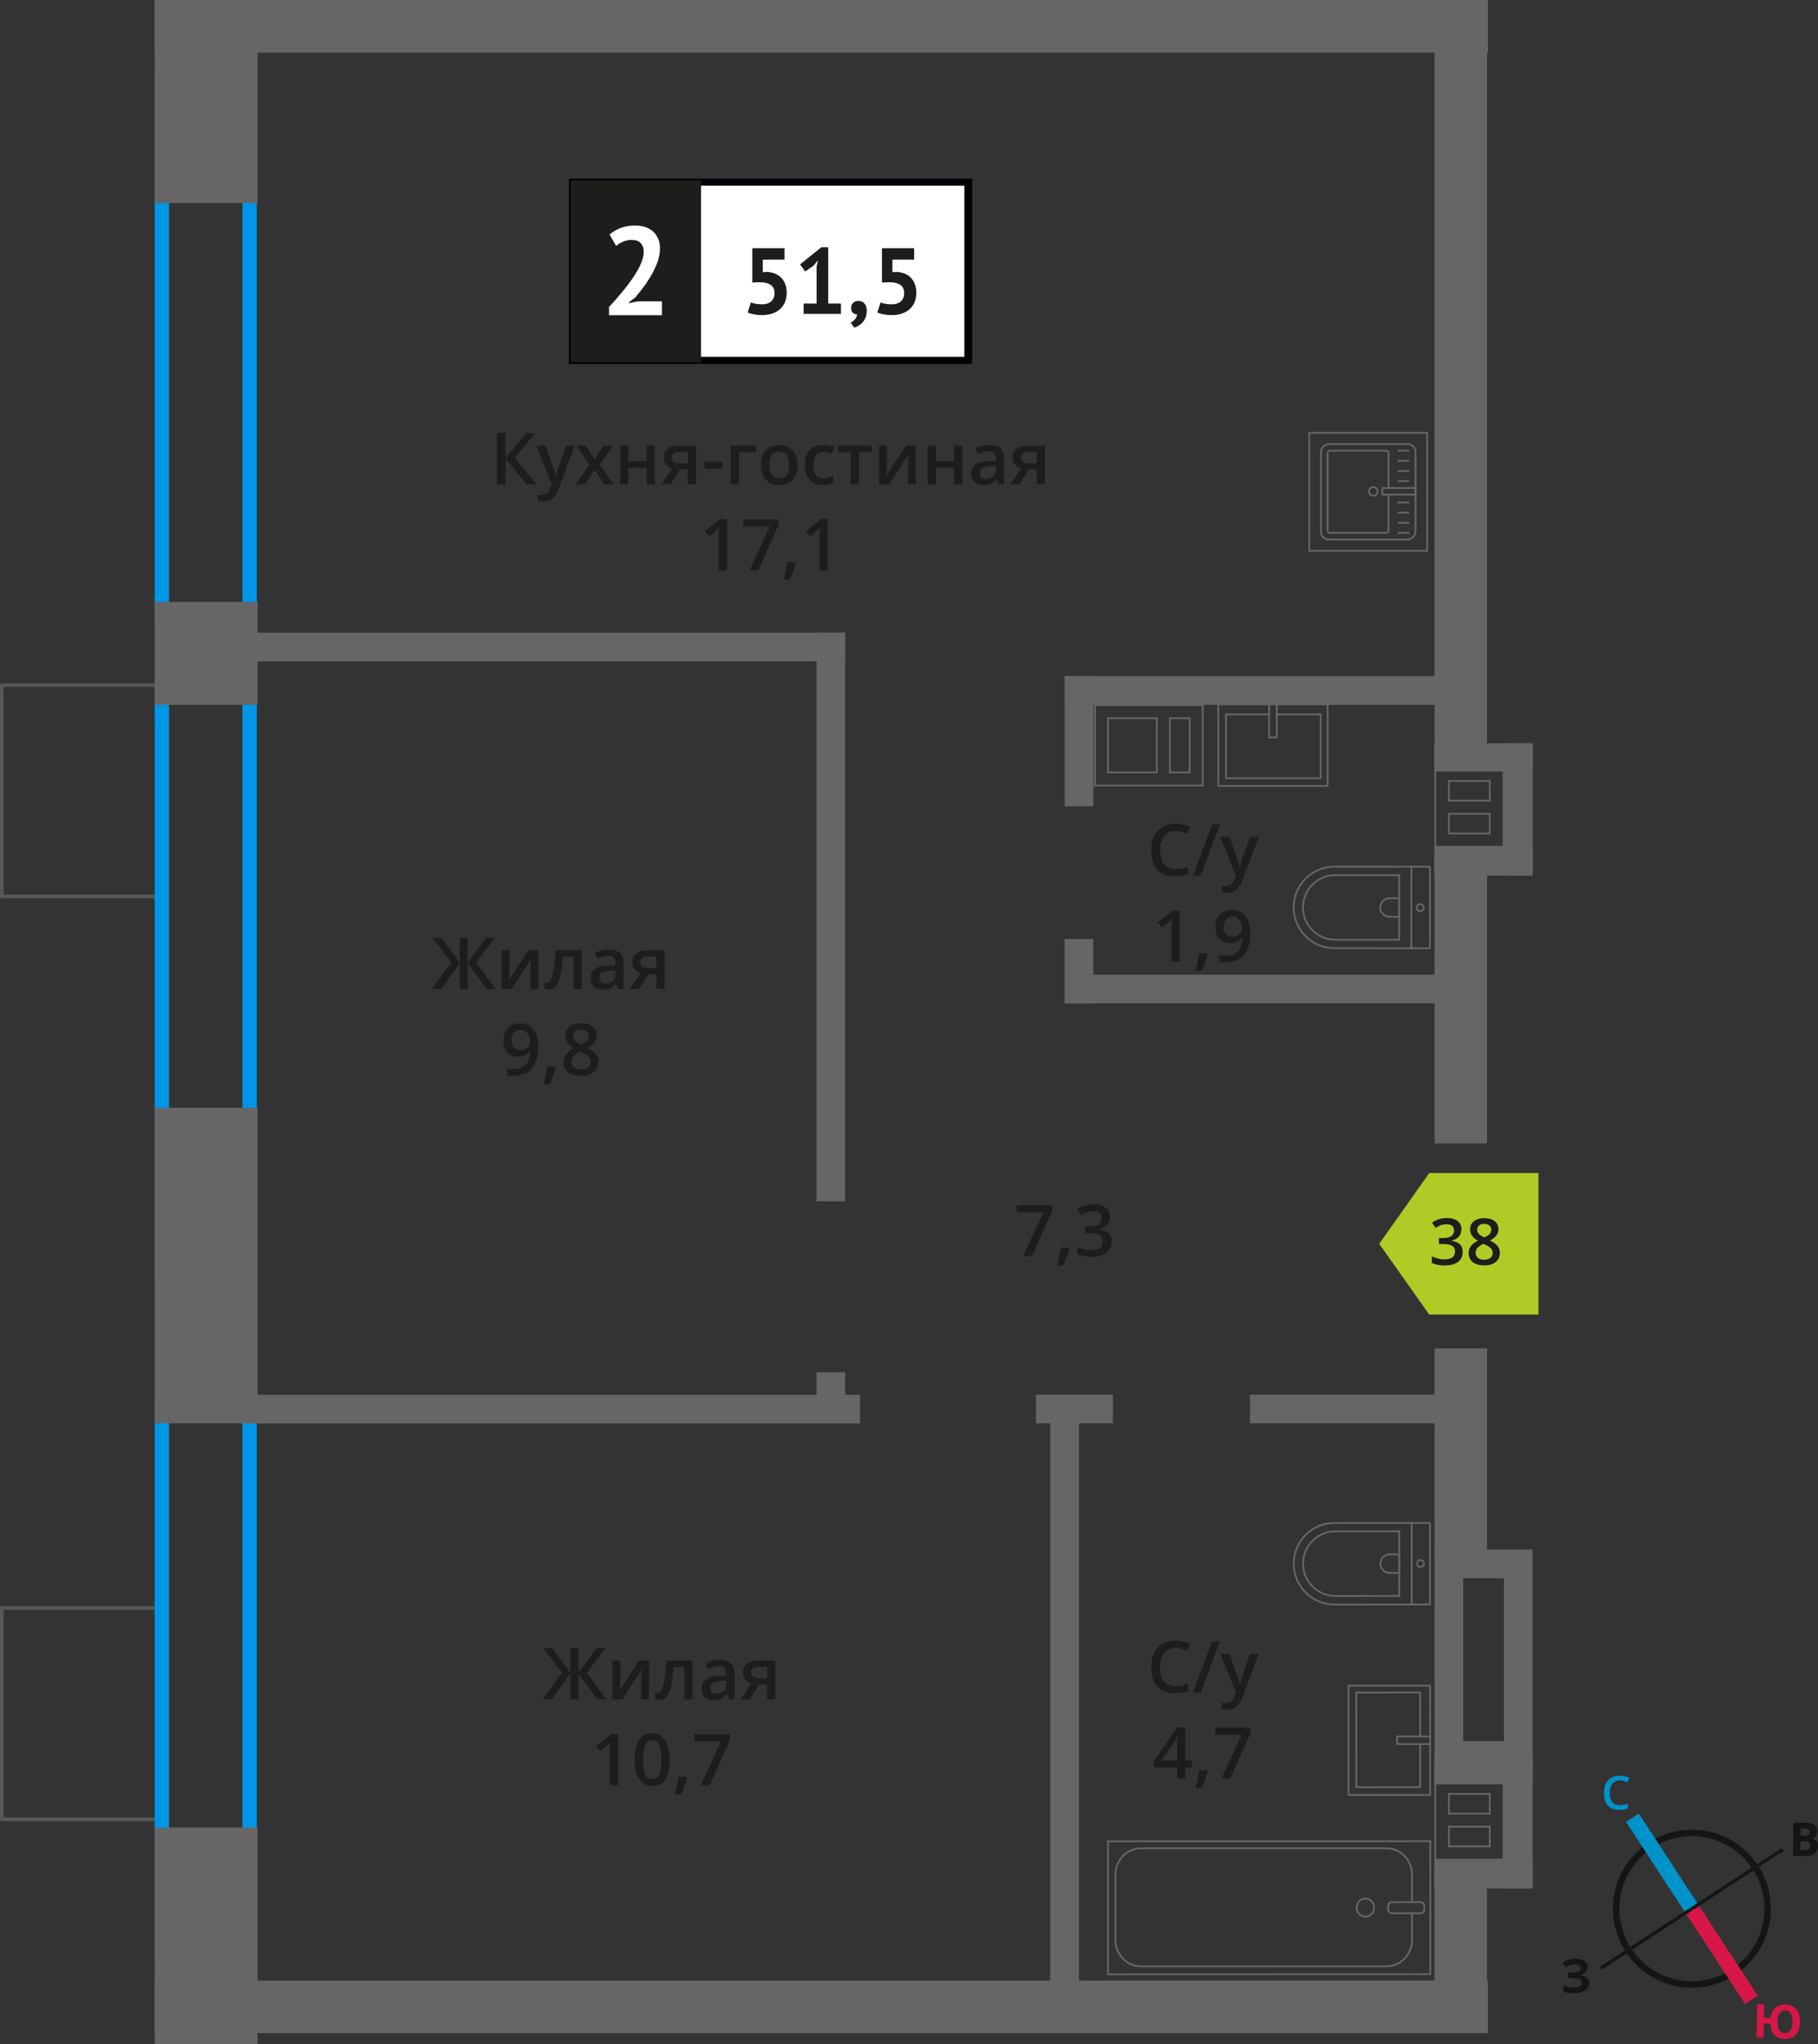 <?xml version="1.0" encoding="UTF-8"?>
<svg xmlns="http://www.w3.org/2000/svg" viewBox="0 0 253.69 285.15">
  <rect x="0" y="0" width="253.69" height="285.15" fill="#333333" stroke="none"/>
  <defs>
    <style>
      .cls-1 {
        stroke: #141515;
        stroke-width: .9px;
      }

      .cls-1, .cls-2, .cls-3, .cls-4, .cls-5 {
        fill: none;
      }

      .cls-1, .cls-3, .cls-5 {
        stroke-miterlimit: 10;
      }

      .cls-2 {
        stroke: #666;
        stroke-width: .25px;
      }

      .cls-2, .cls-4 {
        stroke-linecap: round;
        stroke-linejoin: round;
      }

      .cls-3 {
        stroke: #0093ca;
      }

      .cls-3, .cls-5 {
        stroke-width: 2.12px;
      }

      .cls-6 {
        fill: #0093ca;
      }

      .cls-6, .cls-7, .cls-8, .cls-9, .cls-10, .cls-11, .cls-12, .cls-13, .cls-14, .cls-15 {
        stroke-width: 0px;
      }

      .cls-7 {
        fill: #666;
      }

      .cls-8 {
        fill: #050007;
      }

      .cls-9 {
        fill: #666;
      }

      .cls-4 {
        stroke: #575756;
      }

      .cls-4, .cls-16 {
        stroke-width: .5px;
      }

      .cls-10, .cls-16 {
        fill: #1d1d1b;
      }

      .cls-11 {
        fill: #0096e7;
      }

      .cls-16 {
        stroke: #1d1d1b;
        stroke-miterlimit: 22.93;
      }

      .cls-12 {
        fill: #141515;
      }

      .cls-5 {
        stroke: #d61747;
      }

      .cls-13 {
        fill: #d61747;
      }

      .cls-14 {
        fill: #fff;
      }

      .cls-15 {
        fill: #b2ca25;
        fill-rule: evenodd;
      }
    </style>
  </defs>
  <g id="conditioner">
    <rect class="cls-4" x="-3.16" y="227.73" width="29.48" height="22.66" transform="translate(-227.48 250.64) rotate(-90)"/>
    <rect class="cls-4" x="-3.16" y="99" width="29.48" height="22.66" transform="translate(-98.75 121.9) rotate(-90)"/>
  </g>
  <g id="windows">
    <path class="cls-11" d="M33.83,197.32v73.6h-10.24v-73.6h10.24M35.83,195.32h-14.24v77.6h14.24v-77.6h0Z"/>
    <path class="cls-11" d="M33.83,97.58v79.21h-10.24v-79.21h10.24M35.83,95.58h-14.24v83.21h14.24v-83.21h0Z"/>
    <path class="cls-11" d="M33.83,12.2v72.83h-10.24V12.2h10.24M35.83,10.2h-14.24v76.83h14.24V10.2h0Z"/>
  </g>
  <g id="vent">
    <g>
      <path class="cls-9" d="M200.41,248.55h7.36s1.91,0,1.91,0v1.58h0v2.75s0,.25,0,.25h0v1.58h0v3s0,1.58,0,1.58h-9.27v-1.58h0v-3s0-1.58,0-1.58h0v-3s0-1.58,0-1.58M202.06,253.13h5.96v-2.75s0-.25,0-.25h-5.96v3M208.02,257.7v-3h-5.96v3h5.71s.25,0,.25,0M200.16,248.3v2.08h0v2.5h0v2.08h0v2.5h0v2.08h9.77s0-2.08,0-2.08h0v-2.5h0v-2.08h0v-2.5h0v-2.08h0s-2.15,0-2.15,0h-7.61ZM202.31,252.88v-2.5h5.46v2.5h-5.46ZM207.77,257.45h-5.46v-2.5h5.46v2.5h0Z"/>
      <rect class="cls-7" x="200.16" y="259.51" width="13.71" height="3.94" transform="translate(414.02 522.96) rotate(180)"/>
      <rect class="cls-7" x="200.16" y="244.99" width="13.71" height="3.94" transform="translate(414.02 493.92) rotate(180)"/>
      <rect class="cls-7" x="202.67" y="252.25" width="18.46" height="3.94" transform="translate(-42.33 466.12) rotate(-90)"/>
    </g>
    <g>
      <path class="cls-9" d="M200.41,107.25h7.36s1.91,0,1.91,0v1.58h0v2.75s0,.25,0,.25h0v1.58h0v3s0,1.58,0,1.58h-9.27v-1.58h0v-3s0-1.58,0-1.58h0v-3s0-1.58,0-1.58M202.06,111.82h5.96v-2.75s0-.25,0-.25h-5.96v3M208.02,116.4v-3h-5.96v3h5.71s.25,0,.25,0M200.16,107v2.08h0v2.5h0v2.08h0v2.5h0v2.08h9.77v-2.08h0v-2.5h0v-2.08h0v-2.5h0v-2.08h-9.77ZM202.31,111.57v-2.5h5.46v2.5h-5.46ZM207.77,116.15h-5.46v-2.5h5.46v2.5h0Z"/>
      <rect class="cls-7" x="200.16" y="118.21" width="13.71" height="3.94" transform="translate(414.02 240.36) rotate(180)"/>
      <rect class="cls-7" x="200.16" y="103.69" width="13.71" height="3.94" transform="translate(414.02 211.32) rotate(180)"/>
      <rect class="cls-7" x="202.67" y="110.95" width="18.46" height="3.94" transform="translate(98.98 324.82) rotate(-90)"/>
    </g>
    <path class="cls-9" d="M167.71,98.49v10.97s-1.58,0-1.58,0h0s-.25,0-.25,0h-2.74s-1.58,0-1.58,0h0s-.25,0-.25,0h-6.8s-1.58,0-1.58,0v-10.97h1.58s.25,0,.25,0h6.81s1.58,0,1.58,0h0s.25,0,.25,0h2.5s.25,0,.25,0h1.58M163.13,107.88h3v-7.81h-3v7.56s0,.25,0,.25M154.49,107.88h7.06v-7.81h-7.06v7.56s0,.25,0,.25M167.96,98.24h-2.08s-2.5,0-2.5,0h0s-2.08,0-2.08,0h0s-6.56,0-6.56,0h0s-2.08,0-2.08,0h0s0,0,0,0v2.08h0v9.39s2.08,0,2.08,0h0s6.56,0,6.56,0h0s2.08,0,2.08,0h0s2.5,0,2.5,0h0s2.08,0,2.08,0v-11.47h0ZM163.38,107.63v-7.31h2.5v7.31h-2.5ZM154.74,107.63v-7.31h6.56v7.31h-6.56Z"/>
  </g>
  <g id="furniture">
    <g>
      <path class="cls-2" d="M180.51,120.92h13.32c3.14,0,5.69,2.55,5.69,5.69h0c0,3.14-2.55,5.69-5.69,5.69h-13.32v-11.38h0Z" transform="translate(380 253.27) rotate(-179.98)"/>
      <path class="cls-2" d="M181.8,122.1h8.91c2.49,0,4.51,2.02,4.51,4.51h0c0,2.49-2.02,4.51-4.51,4.51h-8.91v-9.02h0Z" transform="translate(377 253.27) rotate(-179.98)"/>
      <path class="cls-2" d="M192.6,125.32h1.34c.71,0,1.29.58,1.29,1.29h0c0,.71-.58,1.29-1.29,1.29h-1.34v-2.58h0Z" transform="translate(387.79 253.28) rotate(-179.98)"/>
      <circle class="cls-2" cx="198.18" cy="126.61" r=".48"/>
      <line class="cls-2" x1="196.94" y1="132.31" x2="196.95" y2="120.92"/>
    </g>
    <g>
      <rect class="cls-2" x="171.94" y="96.33" width="11.38" height="15.25" transform="translate(281.59 -73.68) rotate(90)"/>
      <polyline class="cls-2" points="177.1 98.26 177.1 102.88 178.17 102.88 178.17 98.26"/>
      <polyline class="cls-2" points="177.1 99.66 171.08 99.66 171.08 108.57 184.29 108.57 184.29 99.66 178.17 99.66"/>
    </g>
    <g>
      <path class="cls-2" d="M180.56,212.43h13.32c3.14,0,5.69,2.55,5.69,5.69h0c0,3.14-2.55,5.69-5.69,5.69h-13.32v-11.38h0Z" transform="translate(380.18 436.2) rotate(179.98)"/>
      <path class="cls-2" d="M181.85,213.62h8.91c2.49,0,4.51,2.02,4.51,4.51h0c0,2.49-2.02,4.51-4.51,4.51h-8.91v-9.02h0Z" transform="translate(377.18 436.2) rotate(179.98)"/>
      <path class="cls-2" d="M192.64,216.84h1.34c.71,0,1.29.58,1.29,1.29h0c0,.71-.58,1.29-1.29,1.29h-1.34v-2.58h0Z" transform="translate(387.97 436.2) rotate(179.98)"/>
      <circle class="cls-2" cx="198.22" cy="218.12" r=".48"/>
      <line class="cls-2" x1="196.99" y1="212.43" x2="196.99" y2="223.82"/>
    </g>
    <g>
      <rect class="cls-2" x="188.19" y="235.15" width="11.38" height="15.25" transform="translate(387.84 485.49) rotate(179.98)"/>
      <polyline class="cls-2" points="199.58 243.31 194.96 243.31 194.96 242.24 199.58 242.24"/>
      <polyline class="cls-2" points="198.18 243.31 198.18 249.32 189.27 249.33 189.26 236.12 198.18 236.11 198.18 242.24"/>
    </g>
    <g>
      <rect class="cls-2" x="167.82" y="243.63" width="18.55" height="44.98" transform="translate(443.16 88.95) rotate(89.98)"/>
      <rect class="cls-2" x="195.45" y="263.6" width="1.55" height="5.03" rx=".49" ry=".49" transform="translate(462.28 69.81) rotate(89.98)"/>
      <path class="cls-2" d="M197.04,265.35v-3.82c0-2.03-1.58-3.68-3.54-3.68h-34.32c-1.95.01-3.53,1.66-3.53,3.7v9.08c0,2.03,1.59,3.68,3.54,3.68h34.32c1.95-.01,3.53-1.66,3.53-3.7v-3.71"/>
      <ellipse class="cls-2" cx="190.53" cy="266.12" rx="1.22" ry="1.27"/>
    </g>
    <g>
      <g>
        <rect class="cls-2" x="184.27" y="62.02" width="13.32" height="13.19" rx="1.09" ry="1.09" transform="translate(122.31 259.54) rotate(-90)"/>
        <path class="cls-2" d="M193.76,68.08v-4.88c0-.18-.14-.32-.32-.32h-7.86c-.18,0-.32.14-.32.32v10.82c0,.18.14.32.32.32h7.86c.18,0,.32-.14.32-.32v-5.01"/>
        <circle class="cls-2" cx="191.64" cy="68.55" r=".6"/>
        <rect class="cls-2" x="194.75" y="66.24" width=".93" height="4.61" transform="translate(126.66 263.76) rotate(-90)"/>
        <line class="cls-2" x1="196.54" y1="74.34" x2="195.13" y2="74.34"/>
        <line class="cls-2" x1="196.54" y1="72.93" x2="195.13" y2="72.93"/>
        <line class="cls-2" x1="196.54" y1="71.52" x2="195.13" y2="71.52"/>
        <line class="cls-2" x1="196.54" y1="70.1" x2="195.13" y2="70.1"/>
        <line class="cls-2" x1="196.54" y1="67.12" x2="195.13" y2="67.12"/>
        <line class="cls-2" x1="196.54" y1="65.71" x2="195.13" y2="65.71"/>
        <line class="cls-2" x1="196.54" y1="64.29" x2="195.13" y2="64.29"/>
        <line class="cls-2" x1="196.54" y1="62.88" x2="195.13" y2="62.88"/>
      </g>
      <path class="cls-9" d="M199.03,60.51v16.21h-16.21v-16.21h16.21M199.28,60.26h-16.71v16.71h16.71v-16.71h0Z"/>
    </g>
  </g>
  <g id="walls">
    <rect class="cls-7" x="146.08" y="133.49" width="8.96" height="4" transform="translate(286.05 -15.08) rotate(90)"/>
    <rect class="cls-7" x="76.27" y="125.92" width="79.33" height="4" transform="translate(243.86 11.99) rotate(90)"/>
    <rect class="cls-7" x="108.9" y="235.06" width="79.33" height="4" transform="translate(385.62 88.49) rotate(90)"/>
    <rect class="cls-7" x="113.37" y="192" width="5.12" height="4" transform="translate(309.94 78.07) rotate(90)"/>
    <rect class="cls-7" x="141.5" y="101.4" width="18.14" height="4" transform="translate(253.97 -47.16) rotate(90)"/>
    <rect class="cls-7" x="148.57" y="94.33" width="57.06" height="4"/>
    <rect class="cls-7" x="148.57" y="135.97" width="57.06" height="4"/>
    <rect class="cls-7" x="174.42" y="194.56" width="31.2" height="4"/>
    <rect class="cls-7" x="144.57" y="194.56" width="10.73" height="4"/>
    <rect class="cls-7" x="33.78" y="194.58" width="86.24" height="4"/>
    <rect class="cls-7" x="33.78" y="88.26" width="84.16" height="4"/>
    <rect class="cls-7" x="14.43" y="262.11" width="28.68" height="14.36" transform="translate(298.06 240.52) rotate(90)"/>
    <rect class="cls-7" x="24.34" y="273.54" width="8.86" height="14.36" transform="translate(309.49 251.95) rotate(90)"/>
    <rect class="cls-7" x="6.76" y="169.37" width="44.02" height="14.36" transform="translate(205.32 147.78) rotate(90)"/>
    <rect class="cls-7" x="14.61" y="6.98" width="28.33" height="14.36" transform="translate(42.93 -14.61) rotate(90)"/>
    <rect class="cls-7" x="21.59" y="83.97" width="14.36" height="14.36" transform="translate(119.92 62.38) rotate(90)"/>
    <rect class="cls-7" x="21.59" y="276.3" width="186.05" height="7.33" transform="translate(229.22 559.93) rotate(-180)"/>
    <rect class="cls-7" x="21.59" y="0" width="186.05" height="7.33" transform="translate(229.23 7.34) rotate(-180)"/>
    <rect class="cls-7" x="193.14" y="269.25" width="21.42" height="7.33" transform="translate(-69.08 476.76) rotate(-90)"/>
    <rect class="cls-7" x="189.03" y="199.27" width="29.64" height="7.33" transform="translate(.91 406.78) rotate(-90)"/>
    <rect class="cls-7" x="183.96" y="135.96" width="39.78" height="7.33" transform="translate(64.22 343.47) rotate(-90)"/>
    <rect class="cls-7" x="152.42" y="51.89" width="102.87" height="7.33" transform="translate(148.29 259.41) rotate(-90)"/>
    <path class="cls-9" d="M209.86,220.17v22.73h-5.68v-22.73h5.68M213.86,216.17h-13.68v30.73h13.68v-30.73h0Z"/>
    <g>
      <path class="cls-1" d="M230.32,257.43c4.89-3.2,11.44-1.83,14.62,3.07,3.19,4.87,1.83,11.44-3.07,14.62-4.89,3.2-11.44,1.83-14.62-3.07-3.2-4.89-1.83-11.44,3.07-14.62h0Z"/>
      <line class="cls-3" x1="227.8" y1="253.59" x2="236.09" y2="266.28"/>
      <line class="cls-5" x1="244.39" y1="278.97" x2="236.09" y2="266.28"/>
      <polygon class="cls-12" points="223.27 274.37 235.96 266.07 236.22 266.47 223.53 274.77 223.27 274.37"/>
      <polygon class="cls-12" points="248.66 257.79 235.96 266.07 236.22 266.47 248.92 258.19 248.66 257.79"/>
      <path class="cls-6" d="M226.03,248.36c-.44,0-.77.17-1.02.48-.25.29-.38.73-.38,1.27,0,.56.13,1,.35,1.29.25.29.58.44,1.04.44.21,0,.4-.02.58-.06.19-.04.38-.08.56-.15v.65c-.35.15-.77.21-1.23.21-.69,0-1.21-.21-1.57-.63-.38-.4-.54-1-.54-1.75,0-.48.08-.92.25-1.27.19-.35.44-.65.77-.84s.73-.29,1.19-.29.9.1,1.32.29l-.27.65c-.17-.08-.33-.15-.5-.21-.19-.04-.35-.08-.56-.08h0Z"/>
      <path class="cls-13" d="M251.17,282.1c-.02.75-.22,1.33-.58,1.74-.36.41-.89.61-1.56.59-.61-.01-1.08-.19-1.43-.56-.35-.36-.54-.89-.57-1.56l-.9-.02-.05,2-.98-.02.11-4.66.98.02-.04,1.84.92.02c.08-.62.3-1.08.66-1.4.36-.3.83-.46,1.43-.45.67.02,1.16.24,1.51.66.34.43.52,1.02.5,1.79h0ZM248.03,282.02c-.01.5.08.9.24,1.18.18.26.43.41.76.42.71.02,1.08-.5,1.1-1.54.01-.52-.06-.92-.24-1.2-.16-.25-.41-.41-.76-.42s-.61.13-.8.38c-.17.27-.29.66-.3,1.18h0Z"/>
      <path class="cls-12" d="M250.26,254.25l1.46.02c.65,0,1.13.1,1.42.29.31.19.45.49.45.9,0,.27-.07.5-.2.69-.15.17-.32.29-.53.31v.04c.29.07.5.19.62.36.12.19.2.44.2.73,0,.42-.18.75-.47.98-.32.25-.74.37-1.26.36l-1.75-.02.06-4.66ZM251.24,256.1h.56c.27.01.46-.03.59-.11s.17-.21.17-.42c0-.17-.06-.29-.18-.38-.12-.09-.33-.13-.62-.13h-.5s-.01,1.04-.01,1.04ZM251.23,256.87v1.21s.61,0,.61,0c.27,0,.48-.04.61-.14.13-.1.19-.27.19-.48,0-.38-.26-.59-.81-.59h-.61Z"/>
      <path class="cls-12" d="M221.57,274.38c0,.29-.09.55-.32.74-.2.21-.47.35-.85.4v.02c.44.03.76.15.99.33.23.18.37.43.37.74.01.44-.17.78-.5,1.04-.35.26-.83.4-1.43.41-.69.02-1.23-.05-1.66-.21l-.02-.84c.19.08.44.16.72.21.25.04.5.05.75.04.77-.02,1.16-.24,1.15-.7,0-.21-.13-.37-.39-.47-.25-.1-.63-.15-1.13-.14h-.44s-.02-.76-.02-.76h.4c.5-.02.85-.07,1.08-.16.21-.11.33-.26.32-.49,0-.15-.07-.27-.22-.37-.15-.08-.36-.14-.65-.13-.44.01-.85.15-1.24.41l-.45-.64c.27-.17.54-.33.85-.42.29-.07.62-.12.98-.13.5-.01.92.08,1.22.28.3.2.47.47.48.82h0Z"/>
    </g>
  </g>
  <g id="text">
    <g>
      <g>
        <path class="cls-10" d="M74.85,67.57h-1.37l-2.94-3.62v3.62h-1.17v-7.14h1.17v3.46l2.89-3.46h1.28l-2.88,3.45,3.02,3.69Z"/>
        <path class="cls-10" d="M74.85,62.17h1.25l1.1,3.06c.17.44.28.85.33,1.23h.04c.03-.18.08-.4.16-.65.08-.25.49-1.47,1.24-3.64h1.24l-2.31,6.12c-.42,1.12-1.12,1.68-2.1,1.68-.25,0-.5-.03-.74-.08v-.91c.17.04.37.06.59.06.55,0,.94-.32,1.17-.96l.2-.51-2.17-5.4Z"/>
        <path class="cls-10" d="M82.24,64.81l-1.81-2.64h1.31l1.23,1.89,1.24-1.89h1.3l-1.82,2.64,1.91,2.76h-1.3l-1.33-2.02-1.33,2.02h-1.3l1.9-2.76Z"/>
        <path class="cls-10" d="M87.69,62.17v2.17h2.54v-2.17h1.15v5.4h-1.15v-2.33h-2.54v2.33h-1.15v-5.4h1.15Z"/>
        <path class="cls-10" d="M93.57,67.57h-1.28l1.5-2.21c-.36-.1-.65-.29-.86-.56s-.31-.6-.31-1c0-.51.18-.91.55-1.2s.86-.43,1.49-.43h2.46v5.4h-1.15v-2.08h-1.09l-1.31,2.08ZM93.74,63.81c0,.28.1.48.32.62.21.14.49.21.85.21h1.07v-1.6h-1.25c-.31,0-.55.07-.72.2-.17.13-.26.32-.26.57Z"/>
        <path class="cls-10" d="M98.3,65.38v-.98h2.51v.98h-2.51Z"/>
        <path class="cls-10" d="M105.47,62.17v.9h-2.34v4.5h-1.15v-5.4h3.49Z"/>
        <path class="cls-10" d="M111.3,64.86c0,.88-.23,1.57-.68,2.07-.45.49-1.08.74-1.89.74-.5,0-.95-.11-1.34-.34-.39-.23-.69-.56-.89-.98-.21-.43-.31-.92-.31-1.48,0-.88.22-1.56.67-2.05.45-.49,1.08-.74,1.9-.74s1.4.25,1.86.75.68,1.18.68,2.03ZM107.37,64.86c0,1.25.46,1.87,1.38,1.87s1.37-.62,1.37-1.87-.46-1.85-1.38-1.85c-.48,0-.83.16-1.05.48-.22.32-.32.78-.32,1.37Z"/>
        <path class="cls-10" d="M114.8,67.67c-.82,0-1.44-.24-1.86-.72-.42-.48-.64-1.16-.64-2.05s.22-1.61.67-2.09c.45-.49,1.09-.73,1.93-.73.57,0,1.08.11,1.54.32l-.35.92c-.49-.19-.89-.28-1.2-.28-.93,0-1.4.62-1.4,1.86,0,.61.12,1.06.35,1.36.23.3.57.46,1.02.46.51,0,.99-.13,1.45-.38v1c-.21.12-.42.21-.66.26-.23.05-.52.08-.85.08Z"/>
        <path class="cls-10" d="M121.63,62.17v.9h-1.76v4.5h-1.15v-4.5h-1.76v-.9h4.67Z"/>
        <path class="cls-10" d="M123.77,62.17v2.77c0,.32-.03.8-.08,1.42l2.71-4.19h1.4v5.4h-1.1v-2.72c0-.15,0-.39.03-.73.02-.34.03-.58.05-.73l-2.7,4.18h-1.4v-5.4h1.1Z"/>
        <path class="cls-10" d="M130.59,62.17v2.17h2.54v-2.17h1.15v5.4h-1.15v-2.33h-2.54v2.33h-1.15v-5.4h1.15Z"/>
        <path class="cls-10" d="M139.3,67.57l-.23-.75h-.04c-.26.33-.52.55-.79.67-.26.12-.6.18-1.02.18-.53,0-.95-.14-1.24-.43-.3-.29-.45-.69-.45-1.22,0-.56.21-.98.62-1.26s1.04-.44,1.89-.46l.93-.03v-.29c0-.35-.08-.6-.24-.77-.16-.17-.41-.26-.75-.26-.28,0-.54.04-.8.12-.25.08-.5.18-.73.29l-.37-.82c.29-.15.61-.27.96-.35.35-.08.68-.12.99-.12.69,0,1.21.15,1.55.45.35.3.53.77.53,1.41v3.64h-.82ZM137.59,66.79c.42,0,.75-.12,1-.35.25-.23.38-.56.38-.98v-.47l-.69.03c-.54.02-.93.11-1.18.27-.25.16-.37.41-.37.74,0,.24.07.43.21.56s.36.2.64.2Z"/>
        <path class="cls-10" d="M142.27,67.57h-1.28l1.5-2.21c-.36-.1-.65-.29-.86-.56s-.31-.6-.31-1c0-.51.18-.91.55-1.2s.86-.43,1.49-.43h2.46v5.4h-1.15v-2.08h-1.09l-1.31,2.08ZM142.44,63.81c0,.28.1.48.32.62.21.14.49.21.85.21h1.07v-1.6h-1.25c-.31,0-.55.07-.72.2-.17.13-.26.32-.26.57Z"/>
        <path class="cls-10" d="M101.45,79.57h-1.15v-4.61c0-.55.01-.99.04-1.31-.08.08-.17.16-.28.26-.11.09-.47.39-1.1.9l-.58-.73,2.1-1.65h.96v7.14Z"/>
        <path class="cls-10" d="M104.6,79.57l2.82-6.12h-3.71v-1.01h4.94v.8l-2.81,6.33h-1.24Z"/>
        <path class="cls-10" d="M111.07,78.52c-.16.61-.44,1.38-.86,2.34h-.84c.22-.88.39-1.7.5-2.45h1.13l.07.11Z"/>
        <path class="cls-10" d="M115.53,79.57h-1.15v-4.61c0-.55.01-.99.04-1.31-.08.08-.17.16-.28.26-.11.09-.47.39-1.1.9l-.58-.73,2.1-1.65h.96v7.14Z"/>
      </g>
      <g>
        <rect class="cls-14" x="79.89" y="25.41" width="54.7" height="24.87"/>
        <path class="cls-8" d="M134.58,25.9h-54.1v23.88h54.1v-23.88ZM79.94,24.91h55.73v25.86h-56.28v-25.86h.55Z"/>
        <rect class="cls-16" x="79.89" y="25.41" width="17.68" height="24.87"/>
        <g>
          <path class="cls-10" d="M106.3,42.46c.57,0,1.01-.14,1.32-.42.3-.28.46-.66.46-1.15,0-.52-.18-.91-.54-1.15-.36-.24-.87-.37-1.53-.37l-1.03.04v-4.78h4.49v1.59h-3.03v1.76l.54-.05c.43.02.81.1,1.16.24s.64.33.88.58c.24.25.43.55.56.9.13.35.2.75.2,1.18,0,.51-.09.97-.26,1.36s-.42.72-.72.98-.67.46-1.09.59c-.42.13-.88.2-1.37.2-.39,0-.76-.03-1.12-.1s-.65-.15-.89-.27l.46-1.41c.2.09.42.16.66.2.24.05.53.07.87.07Z"/>
          <path class="cls-10" d="M112.14,42.35h1.81v-5.16l.2-.89-.63.77-1.16.8-.72-.98,2.98-2.4h.95v7.86h1.78v1.44h-5.21v-1.44Z"/>
          <path class="cls-10" d="M118.77,42.95c0-.3.1-.53.29-.71.2-.17.44-.26.72-.26.37,0,.65.12.86.37.21.24.31.57.31.97s-.06.73-.18,1.01c-.12.28-.27.52-.45.7-.18.19-.37.33-.57.44-.21.11-.39.19-.55.24l-.5-.71c.23-.1.44-.25.61-.47s.27-.45.29-.69c-.2.03-.39-.04-.57-.18-.18-.15-.27-.39-.27-.72Z"/>
          <path class="cls-10" d="M124.39,42.46c.57,0,1.01-.14,1.32-.42.3-.28.46-.66.46-1.15,0-.52-.18-.91-.54-1.15-.36-.24-.87-.37-1.53-.37l-1.03.04v-4.78h4.49v1.59h-3.03v1.76l.54-.05c.43.02.81.1,1.16.24s.64.33.88.58c.24.25.43.55.56.9.13.35.2.75.2,1.18,0,.51-.09.97-.26,1.36-.17.39-.42.72-.72.98-.31.26-.67.46-1.09.59-.42.13-.88.2-1.37.2-.39,0-.76-.03-1.12-.1s-.65-.15-.89-.27l.46-1.41c.2.09.42.16.66.2.24.05.53.07.87.07Z"/>
        </g>
        <path class="cls-14" d="M92.09,34.69c0,.6-.11,1.2-.32,1.81-.22.61-.49,1.2-.82,1.79-.33.58-.7,1.15-1.1,1.69-.4.54-.8,1.04-1.18,1.5l-.93.72v.09l1.26-.25h3.37v1.93h-7.38v-1.17c.28-.29.6-.63.95-1.03s.7-.81,1.06-1.25c.36-.44.7-.89,1.04-1.36s.64-.94.91-1.41c.27-.47.48-.93.64-1.38s.24-.87.24-1.26c0-.48-.14-.87-.41-1.18-.28-.31-.71-.46-1.31-.46-.37,0-.76.08-1.15.24-.39.16-.72.36-.99.6l-.91-1.61c.46-.37.97-.67,1.55-.9.58-.23,1.26-.34,2.04-.34.5,0,.96.07,1.38.21.42.14.78.34,1.09.61.3.27.54.6.72,1.01.17.4.26.87.26,1.41Z"/>
      </g>
    </g>
    <g>
      <path class="cls-10" d="M142.77,175.24l2.82-6.12h-3.71v-1.01h4.94v.8l-2.81,6.33h-1.24Z"/>
      <path class="cls-10" d="M149.24,174.19c-.16.61-.44,1.39-.86,2.34h-.84c.22-.88.39-1.7.5-2.45h1.13l.07.11Z"/>
      <path class="cls-10" d="M154.91,169.74c0,.45-.13.83-.4,1.13-.26.3-.63.5-1.11.61v.04c.57.07,1,.25,1.29.54.29.28.43.66.43,1.13,0,.69-.24,1.22-.73,1.59-.49.37-1.17.56-2.07.56-.79,0-1.46-.13-2-.39v-1.02c.3.15.62.27.96.35.34.08.66.12.98.12.55,0,.97-.1,1.24-.31s.41-.52.41-.95c0-.38-.15-.66-.45-.84-.3-.18-.78-.27-1.43-.27h-.62v-.93h.63c1.14,0,1.71-.39,1.71-1.18,0-.31-.1-.54-.3-.71s-.49-.25-.88-.25c-.27,0-.53.04-.78.12-.25.08-.55.23-.89.45l-.56-.8c.65-.48,1.41-.72,2.28-.72.72,0,1.28.16,1.68.46.4.31.61.74.61,1.28Z"/>
    </g>
    <g>
      <path class="cls-10" d="M62.97,134.28l-2.61-3.45h1.25l2.54,3.46v-3.46h1.11v3.46l2.54-3.46h1.25l-2.61,3.45,2.72,3.69h-1.29l-2.61-3.62v3.62h-1.11v-3.62l-2.61,3.62h-1.3l2.73-3.69Z"/>
      <path class="cls-10" d="M71.09,132.57v2.77c0,.32-.03.8-.08,1.42l2.71-4.19h1.4v5.4h-1.1v-2.72c0-.15,0-.39.03-.73.02-.33.03-.58.05-.73l-2.7,4.18h-1.4v-5.4h1.1Z"/>
      <path class="cls-10" d="M81.19,137.97h-1.16v-4.5h-1.49c-.09,1.16-.21,2.06-.37,2.71-.16.65-.36,1.13-.61,1.43-.25.3-.57.45-.97.45-.25,0-.46-.04-.63-.11v-.9c.12.05.24.07.36.07.33,0,.59-.37.78-1.12.19-.75.34-1.89.45-3.43h3.63v5.4Z"/>
      <path class="cls-10" d="M86.21,137.97l-.23-.75h-.04c-.26.33-.52.55-.79.67-.26.12-.6.18-1.02.18-.53,0-.95-.14-1.24-.43-.3-.29-.45-.69-.45-1.22,0-.56.21-.98.62-1.26s1.04-.44,1.89-.46l.93-.03v-.29c0-.34-.08-.6-.24-.77-.16-.17-.41-.26-.75-.26-.28,0-.54.04-.8.12-.25.08-.5.18-.73.29l-.37-.82c.29-.15.61-.27.96-.35.35-.08.68-.12.99-.12.69,0,1.21.15,1.55.45.35.3.53.77.53,1.41v3.64h-.82ZM84.5,137.19c.42,0,.75-.12,1-.35.25-.23.38-.56.38-.98v-.47l-.69.03c-.54.02-.93.11-1.18.27-.25.16-.37.41-.37.74,0,.24.07.43.21.56s.36.2.64.2Z"/>
      <path class="cls-10" d="M89.19,137.97h-1.28l1.5-2.21c-.36-.1-.65-.29-.86-.56s-.31-.6-.31-1c0-.51.18-.91.55-1.2s.86-.43,1.49-.43h2.46v5.4h-1.15v-2.08h-1.09l-1.31,2.08ZM89.35,134.21c0,.28.1.48.32.62.21.14.49.21.85.21h1.07v-1.6h-1.25c-.31,0-.55.07-.72.2-.17.13-.26.32-.26.57Z"/>
      <path class="cls-10" d="M75.12,145.88c0,1.41-.28,2.46-.85,3.15s-1.42,1.04-2.56,1.04c-.43,0-.74-.03-.93-.08v-.96c.29.08.58.12.87.12.77,0,1.35-.21,1.73-.62.38-.42.59-1.07.62-1.96h-.06c-.19.29-.42.5-.7.63-.27.13-.59.2-.96.2-.63,0-1.13-.2-1.49-.59-.36-.39-.54-.93-.54-1.62,0-.75.21-1.34.63-1.78.42-.44.99-.66,1.71-.66.51,0,.95.12,1.33.37.38.25.67.61.87,1.08.21.47.31,1.03.31,1.69ZM72.63,143.69c-.4,0-.7.13-.91.39s-.32.62-.32,1.09c0,.41.1.73.3.96.2.23.5.35.9.35s.71-.12.98-.35c.26-.23.4-.5.4-.81,0-.29-.06-.56-.17-.81-.11-.25-.27-.45-.47-.6s-.43-.22-.69-.22Z"/>
      <path class="cls-10" d="M77.57,148.92c-.16.61-.44,1.39-.86,2.34h-.84c.22-.88.39-1.7.5-2.45h1.13l.07.11Z"/>
      <path class="cls-10" d="M81.08,142.74c.68,0,1.21.16,1.61.47.39.31.59.73.59,1.25,0,.73-.44,1.32-1.32,1.75.56.28.96.58,1.19.88.24.31.35.65.35,1.04,0,.59-.22,1.06-.65,1.42-.43.36-1.02.53-1.76.53s-1.38-.17-1.8-.5-.64-.8-.64-1.41c0-.4.11-.75.33-1.07.22-.32.59-.6,1.1-.85-.44-.26-.75-.54-.93-.83-.19-.29-.28-.62-.28-.98,0-.52.2-.93.61-1.24s.94-.46,1.59-.46ZM79.76,148.12c0,.34.12.6.36.79.24.19.56.28.97.28s.75-.1.98-.29c.23-.19.35-.46.35-.79,0-.26-.11-.5-.32-.72-.21-.22-.54-.42-.98-.61l-.14-.06c-.43.19-.74.4-.93.62-.19.23-.28.49-.28.78ZM81.07,143.62c-.33,0-.59.08-.79.24s-.3.38-.3.66c0,.17.04.32.11.45.07.13.18.25.31.36.14.11.37.24.69.39.39-.17.67-.35.83-.54.16-.19.24-.41.24-.67,0-.28-.1-.5-.3-.66-.2-.16-.47-.24-.8-.24Z"/>
    </g>
    <g>
      <path class="cls-10" d="M78.42,233.37l-2.61-3.45h1.25l2.54,3.46v-3.46h1.11v3.46l2.54-3.46h1.25l-2.61,3.45,2.72,3.69h-1.29l-2.61-3.62v3.62h-1.11v-3.62l-2.61,3.62h-1.3l2.73-3.69Z"/>
      <path class="cls-10" d="M86.54,231.66v2.77c0,.32-.03.8-.08,1.42l2.71-4.19h1.4v5.4h-1.1v-2.72c0-.15,0-.39.03-.73.02-.33.03-.58.05-.73l-2.7,4.18h-1.4v-5.4h1.1Z"/>
      <path class="cls-10" d="M96.65,237.06h-1.16v-4.5h-1.49c-.09,1.16-.21,2.06-.37,2.71-.16.65-.36,1.13-.61,1.43-.25.3-.57.45-.97.45-.25,0-.46-.04-.63-.11v-.9c.12.05.24.07.36.07.33,0,.59-.37.78-1.12.19-.75.34-1.89.45-3.43h3.63v5.4Z"/>
      <path class="cls-10" d="M101.67,237.06l-.23-.75h-.04c-.26.33-.52.55-.79.67-.26.12-.6.18-1.02.18-.53,0-.95-.14-1.24-.43-.3-.29-.45-.69-.45-1.22,0-.56.21-.98.62-1.26s1.04-.44,1.89-.46l.93-.03v-.29c0-.34-.08-.6-.24-.77-.16-.17-.41-.26-.75-.26-.28,0-.54.04-.8.12-.25.08-.5.18-.73.29l-.37-.82c.29-.15.61-.27.96-.35.35-.08.68-.12.99-.12.69,0,1.21.15,1.55.45.35.3.53.77.53,1.41v3.64h-.82ZM99.96,236.28c.42,0,.75-.12,1-.35.25-.23.38-.56.38-.98v-.47l-.69.03c-.54.02-.93.11-1.18.27-.25.16-.37.41-.37.74,0,.24.07.43.21.56s.36.2.64.2Z"/>
      <path class="cls-10" d="M104.64,237.06h-1.28l1.5-2.21c-.36-.1-.65-.29-.86-.56s-.31-.6-.31-1c0-.51.18-.91.55-1.2s.86-.43,1.49-.43h2.46v5.4h-1.15v-2.08h-1.09l-1.31,2.08ZM104.81,233.3c0,.28.1.48.32.62.21.14.49.21.85.21h1.07v-1.6h-1.25c-.31,0-.55.07-.72.2-.17.13-.26.32-.26.57Z"/>
      <path class="cls-10" d="M86.26,249.06h-1.15v-4.61c0-.55.01-.99.04-1.31-.08.08-.17.17-.28.26-.11.09-.47.39-1.1.9l-.58-.73,2.1-1.65h.96v7.14Z"/>
      <path class="cls-10" d="M93.44,245.49c0,1.24-.2,2.16-.6,2.76-.4.6-1.01.9-1.83.9s-1.4-.31-1.81-.93c-.41-.62-.62-1.53-.62-2.73s.2-2.19.6-2.79c.4-.6,1.01-.9,1.82-.9s1.4.31,1.81.94.62,1.54.62,2.74ZM89.75,245.49c0,.97.1,1.67.3,2.08.2.42.52.62.96.62s.76-.21.96-.63c.2-.42.3-1.11.3-2.08s-.1-1.65-.3-2.08c-.2-.43-.53-.64-.96-.64s-.76.21-.96.63c-.2.42-.3,1.12-.3,2.09Z"/>
      <path class="cls-10" d="M95.88,248.01c-.16.61-.44,1.39-.86,2.34h-.84c.22-.88.39-1.7.5-2.45h1.13l.07.11Z"/>
      <path class="cls-10" d="M97.79,249.06l2.82-6.12h-3.71v-1.01h4.94v.8l-2.81,6.33h-1.24Z"/>
    </g>
    <g>
      <path class="cls-10" d="M164.04,229.88c-.67,0-1.2.24-1.58.71-.38.48-.58,1.13-.58,1.97s.18,1.54.55,1.99c.37.45.9.67,1.6.67.3,0,.6-.03.88-.09.28-.06.58-.14.88-.23v1c-.56.21-1.19.32-1.9.32-1.04,0-1.85-.32-2.41-.95-.56-.63-.84-1.54-.84-2.72,0-.74.14-1.39.41-1.95.27-.56.67-.98,1.18-1.28.51-.3,1.12-.44,1.81-.44.73,0,1.4.15,2.02.46l-.42.97c-.24-.11-.5-.21-.76-.3-.27-.09-.55-.13-.85-.13Z"/>
      <path class="cls-10" d="M170.22,228.98l-2.66,7.14h-1.08l2.66-7.14h1.08Z"/>
      <path class="cls-10" d="M170.3,230.72h1.25l1.1,3.06c.17.44.28.85.33,1.23h.04c.03-.18.08-.4.16-.65.08-.26.49-1.47,1.24-3.64h1.24l-2.31,6.12c-.42,1.12-1.12,1.68-2.1,1.68-.25,0-.5-.03-.74-.08v-.91c.17.04.37.06.59.06.55,0,.94-.32,1.17-.96l.2-.51-2.17-5.4Z"/>
      <path class="cls-10" d="M166.35,246.56h-.96v1.56h-1.12v-1.56h-3.26v-.88l3.26-4.72h1.12v4.65h.96v.95ZM164.27,245.61v-1.79c0-.64.02-1.16.05-1.57h-.04c-.09.21-.23.48-.43.78l-1.77,2.58h2.19Z"/>
      <path class="cls-10" d="M168.54,247.07c-.16.61-.44,1.39-.86,2.34h-.84c.22-.88.39-1.7.5-2.45h1.13l.07.11Z"/>
      <path class="cls-10" d="M170.45,248.12l2.82-6.12h-3.71v-1.01h4.94v.8l-2.81,6.33h-1.24Z"/>
    </g>
    <g>
      <path class="cls-10" d="M164.04,115.91c-.67,0-1.2.24-1.58.71-.38.48-.58,1.13-.58,1.97s.18,1.54.55,1.99c.37.45.9.67,1.6.67.3,0,.6-.03.88-.09.28-.06.58-.14.88-.23v1c-.56.21-1.19.32-1.9.32-1.04,0-1.85-.32-2.41-.95-.56-.63-.84-1.54-.84-2.72,0-.74.14-1.39.41-1.95.27-.56.67-.98,1.18-1.28.51-.3,1.12-.44,1.81-.44.73,0,1.4.15,2.02.46l-.42.97c-.24-.11-.5-.21-.76-.3-.27-.09-.55-.13-.85-.13Z"/>
      <path class="cls-10" d="M170.22,115.01l-2.66,7.14h-1.08l2.66-7.14h1.08Z"/>
      <path class="cls-10" d="M170.3,116.75h1.25l1.1,3.06c.17.44.28.85.33,1.23h.04c.03-.18.08-.4.16-.65.08-.26.49-1.47,1.24-3.64h1.24l-2.31,6.12c-.42,1.12-1.12,1.68-2.1,1.68-.25,0-.5-.03-.74-.08v-.91c.17.04.37.06.59.06.55,0,.94-.32,1.17-.96l.2-.51-2.17-5.4Z"/>
      <path class="cls-10" d="M164.63,134.15h-1.15v-4.61c0-.55.01-.99.04-1.31-.08.08-.17.17-.28.26-.11.09-.47.39-1.1.9l-.58-.73,2.1-1.65h.96v7.14Z"/>
      <path class="cls-10" d="M168.54,133.1c-.16.61-.44,1.39-.86,2.34h-.84c.22-.88.39-1.7.5-2.45h1.13l.07.11Z"/>
      <path class="cls-10" d="M174.47,130.06c0,1.41-.28,2.46-.85,3.15s-1.42,1.04-2.56,1.04c-.43,0-.74-.03-.93-.08v-.96c.29.08.58.12.87.12.77,0,1.35-.21,1.73-.62.38-.42.59-1.07.62-1.96h-.06c-.19.29-.42.5-.7.63-.27.13-.59.2-.96.2-.63,0-1.13-.2-1.49-.59-.36-.39-.54-.93-.54-1.62,0-.75.21-1.34.63-1.78.42-.44.99-.66,1.71-.66.51,0,.95.12,1.33.37.38.25.67.61.87,1.08.21.47.31,1.03.31,1.69ZM171.98,127.87c-.4,0-.7.13-.91.39s-.32.62-.32,1.09c0,.41.1.73.3.96.2.23.5.35.9.35s.71-.12.98-.35c.26-.23.4-.5.4-.81,0-.29-.06-.56-.17-.81-.11-.25-.27-.45-.47-.6s-.43-.22-.69-.22Z"/>
    </g>
    <g>
      <polygon class="cls-15" points="199.43 183.39 199.43 183.38 195.95 178.45 192.46 173.52 195.95 168.59 199.43 163.66 199.43 163.65 199.43 163.65 214.68 163.65 214.68 183.39 199.43 183.39 199.43 183.39"/>
      <g>
        <path class="cls-10" d="M203.92,171.5c0,.41-.12.75-.36,1.02-.24.27-.57.45-1,.55v.04c.52.06.9.22,1.16.48.26.26.39.6.39,1.02,0,.62-.22,1.09-.65,1.43-.44.33-1.06.5-1.86.5-.71,0-1.31-.12-1.8-.35v-.92c.27.13.56.24.87.31s.6.11.88.11c.5,0,.87-.09,1.12-.28.25-.18.37-.47.37-.86,0-.34-.14-.59-.41-.76s-.7-.24-1.28-.24h-.56v-.84h.57c1.03,0,1.54-.35,1.54-1.06,0-.28-.09-.49-.27-.64-.18-.15-.44-.22-.79-.22-.24,0-.48.03-.7.1-.23.07-.49.2-.8.4l-.51-.72c.59-.43,1.27-.65,2.05-.65.65,0,1.15.14,1.52.42s.54.66.54,1.15Z"/>
        <path class="cls-10" d="M207.12,169.94c.61,0,1.09.14,1.45.42.35.28.53.65.53,1.12,0,.66-.4,1.18-1.19,1.57.5.25.86.52,1.07.79.21.28.32.59.32.93,0,.53-.19.96-.58,1.28s-.92.48-1.58.48-1.24-.15-1.62-.45-.58-.72-.58-1.27c0-.36.1-.68.3-.96.2-.29.53-.54.99-.76-.39-.23-.67-.48-.84-.74s-.25-.55-.25-.88c0-.47.18-.84.55-1.11.37-.28.84-.42,1.43-.42ZM205.92,174.78c0,.31.11.54.32.71.21.17.5.25.87.25s.67-.09.88-.26c.21-.17.31-.41.31-.71,0-.24-.1-.45-.29-.65s-.49-.38-.88-.54l-.13-.06c-.39.17-.67.36-.83.56-.17.2-.25.44-.25.7ZM207.11,170.73c-.29,0-.53.07-.71.22-.18.14-.27.34-.27.59,0,.15.03.29.1.41.06.12.16.23.28.33.12.1.33.22.62.35.35-.16.6-.32.75-.49.14-.17.22-.37.22-.6,0-.25-.09-.45-.27-.59-.18-.15-.42-.22-.72-.22Z"/>
      </g>
    </g>
  </g>
</svg>
